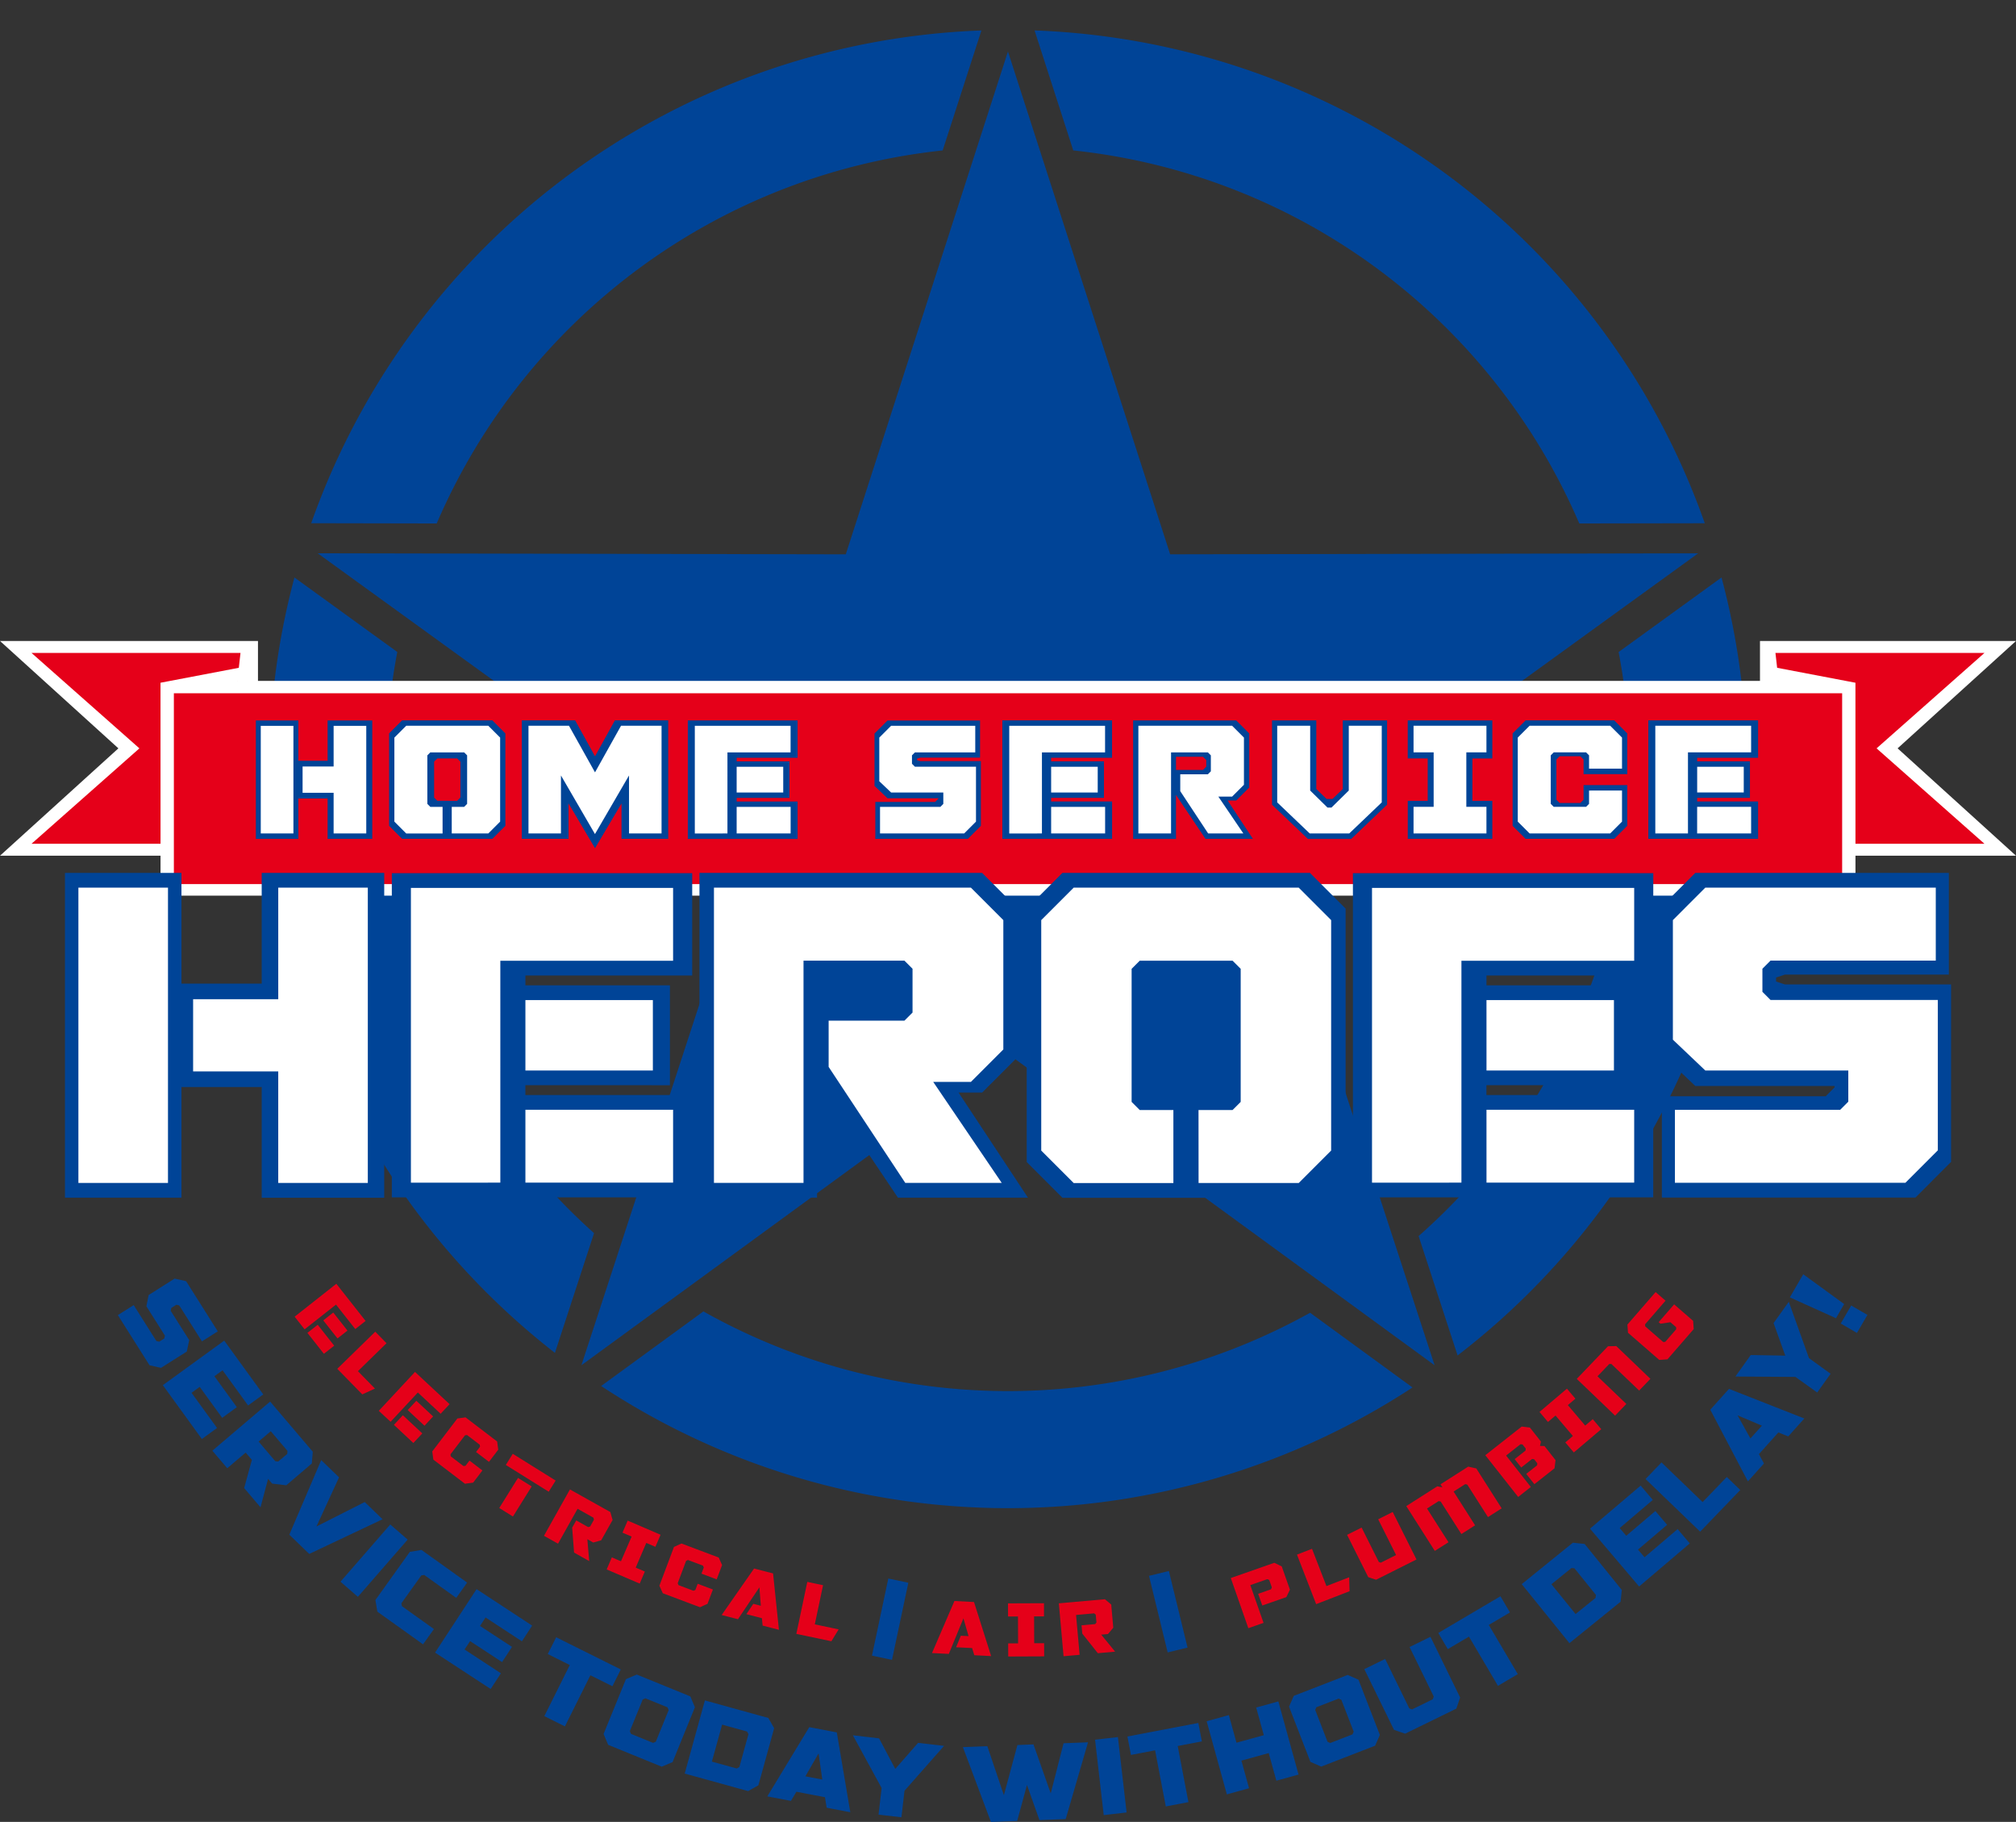 <?xml version="1.0" encoding="UTF-8"?> <svg xmlns="http://www.w3.org/2000/svg" xmlns:xlink="http://www.w3.org/1999/xlink" id="LOGO" width="197" height="178" viewBox="0 0 197 178"><rect x="0" y="0" width="197" height="178" fill="#333333" stroke="none"/><defs><clipPath id="clip-path"><rect id="Rectangle_49" data-name="Rectangle 49" width="197" height="178" fill="none"></rect></clipPath></defs><g id="Group_7" data-name="Group 7" clip-path="url(#clip-path)"><path id="Path_17" data-name="Path 17" d="M122.872,5.432a72.218,72.218,0,0,1,65.492,48.147L176.1,53.6a60.8,60.8,0,0,0-49.447-36.446Zm-2.6,2.056,15.851,49.127,51.6-.1L145.924,86.779l16.04,49.065-41.688-30.423L78.588,135.844l16.04-49.065L52.823,56.516l51.6.1Zm-6.38,9.668A60.8,60.8,0,0,0,64.45,53.6l-12.264-.024A72.221,72.221,0,0,1,117.678,5.435Zm-53.293,49a60.883,60.883,0,0,0,19.227,56.779l-3.823,11.7A72.309,72.309,0,0,1,50.548,58.878Zm29.911,64.426a60.777,60.777,0,0,0,59.288.132l10.007,7.3a72.172,72.172,0,0,1-79.285-.143ZM190,58.878a72.313,72.313,0,0,1-25.79,76.008L160.4,123.221A60.847,60.847,0,0,0,179.945,66.16Z" transform="translate(-21.776 -2.458)" fill="#004497" fill-rule="evenodd"></path><path id="Path_18" data-name="Path 18" d="M181.313,135.371v3.9H15.687v-3.9H0l11.569-10.49L0,114.391H25.209v3.9H171.983v-3.9H197l-11.569,10.49L197,135.371Z" transform="translate(0 -51.767)" fill="#fff" fill-rule="evenodd"></path><path id="Path_19" data-name="Path 19" d="M182.56,139.107H19.539V120.464H182.56Zm1.3-19.67-7.652-1.46c-.052-.485-.106-.969-.166-1.451h20.424l-10.541,9.322,10.541,9.32H183.862Zm-7.531-.19.048.011h-.047Zm-150.565,0-.048.011h.047Zm-7.531.19,7.652-1.46c.051-.485.105-.969.166-1.451H5.63l10.541,9.322L5.63,135.168H18.236Z" transform="translate(-2.549 -52.733)" fill="#e50019" fill-rule="evenodd"></path><path id="Path_20" data-name="Path 20" d="M85.089,169.037v-3.523h7.232l.872.872v1.78l-.872.872H85.089Zm79.539,7.486v-9.759H150.505v-.96h16.3v-10h-29.35v31.675H166.8v-10h-16.3v-.961Zm-93.914,0v-9.759H56.591v-.96h16.3v-10H43.538v31.675h29.35v-10h-16.3v-.961Zm47.482.806-.872-.873V166.84l.872-.872H124l.871.872v9.617l-.871.873Zm15.06,10.19,3.485-3.488V159.267l-3.485-3.488H109.067l-3.487,3.488v24.764l3.487,3.488ZM22.982,155.779H11.6v31.733H22.982V176.7h7.842v10.816H42.795V155.779H30.823v10.815H22.982ZM183.656,177.6H167.644v9.9h24.777l3.484-3.485V166.677h-16.23l-.87-.285V166l.87-.287h16.012V155.78H170.909l-3.483,3.485v14.021l3.483,3.31h13.617v.13Zm-90.663,9.908H105.7l-6.778-10.266h2.3l3.485-3.487V159.266l-3.485-3.486H73.6v31.727H85.089V175.735Z" transform="translate(-5.25 -70.497)" fill="#004497"></path><path id="Path_21" data-name="Path 21" d="M186.159,180.116H170.008v7.129h22.525l3.167-3.169V169.383H179.35l-.791-.792v-2.257l.791-.792H195.5v-7.129H172.977l-3.167,3.169v11.683l3.167,3.01h13.974v3.049ZM57.681,187.233H72.113v-7.12H57.681Zm-2.451,0V165.557H72.113v-7.12H46.492v28.8Zm2.451-10.956H70.136v-6.883H57.681Zm-32.471.088h8.318v10.9h8.753V158.413H33.529v10.9H25.21Zm-2.455-17.952H14v28.848h8.754ZM94.8,187.256h9.425l-6.693-9.865h3.683l3.168-3.17V161.583l-3.168-3.17H76.105v28.843h8.752V165.545h9.861l.792.792v4.279l-.792.792H87.312v4.516Zm28.662.012h9.787l3.168-3.171V161.584l-3.168-3.171H111.257l-3.17,3.171V184.1l3.17,3.171H121v-7.134h-3.289l-.792-.793v-13l.792-.793h9.073l.793.793v13l-.793.793h-3.328Zm28.135-.035h14.432v-7.12H151.595Zm-2.45,0V165.557h16.882v-7.12h-25.62v28.8Zm2.45-10.956H164.05v-6.883H151.595Z" transform="translate(-6.339 -71.689)" fill="#fff"></path><path id="Path_22" data-name="Path 22" d="M175.43,134.88v1.431l-.318.318h-2.019l-.318-.318v-3.933l.318-.318h2.019l.318.318v1.43H179.7v-3.98l-1.271-1.271h-8.662l-1.271,1.271v9.031l1.271,1.272h8.662l1.271-1.272V134.88Zm-46.865,1.247v-3.566H123.4v-.351h5.955v-3.653H118.634v11.575h10.726v-3.653H123.4v-.351Zm63.124,0v-3.566h-5.16v-.351h5.955v-3.654H181.758v11.575h10.726v-3.653h-5.955v-.352Zm-110.27.547v3.457h4.564V128.554H80.774l-1.943,3.514-1.943-3.514H71.679v11.575h4.564v-3.457l2.588,4.375ZM49.84,128.564H45.69v11.568h4.15v-3.943H52.7v3.943h4.364V128.564H52.7v3.942H49.84Zm13.585,7.852-.318-.319v-3.506l.318-.318h1.932l.318.318V136.1l-.318.319Zm5.376,3.716,1.271-1.272v-9.031L68.8,128.557H59.98l-1.271,1.271v9.031l1.271,1.272Zm29.032-4v-3.566h-5.16v-.351h5.955v-3.653H87.9v11.575H98.628v-3.653H92.673v-.351Zm14.233.393h-5.844v3.612h9.043l1.272-1.272v-6.326h-5.923l-.318-.1v-.142l.318-.1h5.843v-3.626h-9.043l-1.271,1.271v5.118l1.271,1.208h4.97v.048Zm23.537-3.127v-1.285h2.639l.318.318v.65l-.318.318H135.6Zm2.884,6.739h4.636l-2.472-3.746h.838l1.271-1.272v-5.286l-1.271-1.271H131.413v11.575h4.19v-4.294Zm6.5-11.575v8.236l3.5,3.339h4.244l3.5-3.339v-8.236H151.9v6.7l-1.006.974h-.575l-1.006-.974v-6.7Zm13.262,0v3.716H160.2v4.143h-1.948v3.716h8.263v-3.716h-1.948v-4.143h1.948v-3.716Z" transform="translate(-20.687 -58.177)" fill="#004497"></path><path id="Path_23" data-name="Path 23" d="M186.925,140.038H192.2v-2.6h-5.274ZM50.652,136.069h3.033v3.972h3.19V129.525h-3.19V133.5H50.652Zm-.895-6.544H46.566v10.516h3.191Zm15.471,10.516H68.8l1.156-1.157v-8.21L68.8,129.518H60.778l-1.156,1.156v8.21l1.156,1.157h3.554v-2.6h-1.2l-.288-.29v-4.741l.288-.289h3.309l.289.289v4.741l-.289.29H65.228Zm17.323-5.666v5.666H85.73V129.518H81.77l-2.543,4.553-2.543-4.553H72.726v10.523H75.9v-5.666l3.323,5.724Zm10.518,5.666h5.274v-2.6H93.069Zm-.9,0V132.12h6.169v-2.6H88.98v10.523Zm.9-4H97.62v-2.516H93.069Zm19.91,1.4h-5.9v2.6H115.3l1.156-1.157v-5.363h-5.967l-.289-.288v-.824l.289-.289h5.895v-2.6h-8.221l-1.156,1.156v4.264l1.156,1.1h5.1v1.113Zm10.821,2.6h5.274v-2.6H123.8Zm-.9,0V132.12h6.169v-2.6h-9.363v10.523Zm.9-4h4.551v-2.516H123.8Zm15.344,4h3.438l-2.442-3.6h1.344l1.156-1.156v-4.611l-1.156-1.156h-9.16v10.523h3.193V132.12h3.6l.289.289v1.561l-.289.289h-2.7v1.648Zm6.747-10.523v7.488l3.179,3.035h3.858l3.178-3.035v-7.488h-3.222v6.331l-1.69,1.662h-.39l-1.691-1.662v-6.331Zm13.322,0v2.6h1.965v5.32h-1.965v2.6h7.123v-2.6h-1.965v-5.32h1.965v-2.6Zm17.15,6.331v1.3l-.289.29H172.91l-.288-.29v-4.741l.288-.289h3.164l.289.289v1.3h3.221v-3.036l-1.156-1.156h-7.874l-1.156,1.156v8.21l1.156,1.157h7.874l1.156-1.157v-3.035Zm9.666,4.189v-7.921H192.2v-2.6h-9.362v10.523Zm.9-4h4.551v-2.516h-4.551Z" transform="translate(-21.084 -58.612)" fill="#fff"></path><path id="Path_24" data-name="Path 24" d="M24.812,233.93l-2.218-3.513-1.549.979,3.094,4.9,1.123.253,2.522-1.594.236-1.114-1.811-2.866.063-.281.49-.31.281.064,2.218,3.513,1.549-.979-3.094-4.9-1.124-.253-2.539,1.605-.219,1.1,1.811,2.866-.063.281-.491.31Zm4.233,4.476,2.194,3.026,1.434-1.04-2.194-3.026.8-.58,2.493,3.438,1.483-1.077-3.814-5.259-6,4.353,3.814,5.26,1.484-1.076-2.493-3.438Zm4.341,9.889,1.6,1.878.738-2.779.4.465,1.381.163L40,245.892l.093-1.149-4.167-4.9-5.647,4.8,1.457,1.715,1.8-1.531.607.714ZM34.8,243.75l1.187-1.009,1.635,1.924-.024.288-.877.745-.287-.024Zm4.948,10.979,7.166-3.389-1.745-1.681-4.715,2.386,2.207-4.8-1.745-1.682L37.8,252.85Zm9.617-1.4-1.7-1.479L42.8,257.441l1.7,1.479Zm-.611,6.219,1.943-2.718.284-.048,3.13,2.24,1.066-1.492-4.464-3.193-1.136.189-3.364,4.705.189,1.137,4.464,3.193,1.066-1.492-3.13-2.239Zm6.712,3.7,3.126,2.047.97-1.483-3.126-2.046.541-.827,3.552,2.326,1-1.533L56.1,258.168l-4.058,6.2,5.435,3.558,1-1.534-3.553-2.326Zm8.41-.379-.818,1.64,2.15,1.074-2.49,4.994,2.014,1,2.49-4.995,2.151,1.074.818-1.641Zm10.995,7.115-1.26,3.093-.266.112-2.159-.881-.112-.266,1.261-3.093.265-.112,2.159.88Zm-3.115-3.47-1.062.447-2.183,5.357.447,1.062,5.232,2.134,1.062-.447,2.183-5.357-.447-1.063Zm8.336,4.892,2.433.673.142.251-.889,3.22-.26.14-2.424-.67Zm-3.654,4.781,6.2,1.713,1-.568,1.539-5.577-.568-1-6.2-1.714Zm11.793.269,1.288-2.242.362,2.558Zm-1.411,2.4.533-.893,2.79.533.166,1.028,2.31.441-1.319-7.8-2.69-.514-4.1,6.765Zm14.963-5.376-2.539-.293-2.23,2.542-1.583-2.982-2.559-.3,2.808,5.153-.3,2.6,2.235.257.3-2.589Zm7.166-.08-1.322,4.9-1.618-4.79-2.39.09,2.743,7.316,2.563-.1.958-3.512,1.22,3.429,2.564-.1,2.182-7.5-2.391.091-1.252,4.9-1.688-4.788Zm9.821-.778-2.234.257.847,7.366,2.236-.258Zm.929-.055.344,1.8,2.36-.451,1.046,5.483,2.21-.422-1.046-5.482,2.36-.451-.344-1.8Zm11.14,2.355,2.669-.737.745,2.7,2.169-.6c-.655-2.376-1.317-4.772-1.973-7.148l-2.169.6.746,2.7-2.67.737-.745-2.7-2.169.6,1.973,7.147,2.168-.6Zm9.764-5.943,1.207,3.114-.117.264-2.174.843-.264-.116-1.206-3.116.115-.263,2.174-.843Zm-4.647-.384-.465,1.054,2.09,5.394,1.052.465,5.269-2.043.465-1.054-2.089-5.394-1.053-.466Zm6.892-2.611,2.9,5.93,1.09.375,5-2.445.374-1.089-2.9-5.93-2.041,1,2.36,4.832-.094.272-2.021.988-.273-.094-2.36-4.832Zm7.226-3.535.93,1.579,2.07-1.22,2.834,4.808,1.938-1.143-2.834-4.808,2.07-1.221-.931-1.579Zm11.058-4.758,1.963-1.588.286.031,2.1,2.6-.038.293L163.49,260.6Zm1.758,5.755,5-4.047.121-1.146-3.635-4.5-1.146-.121-5,4.047Zm6.7-9.14,2.847-2.42-1.148-1.351-2.846,2.42-.64-.753,3.235-2.75-1.186-1.4-4.95,4.208,4.8,5.65,4.949-4.208-1.186-1.4-3.235,2.75Zm2.3-8.517-1.561,1.621,5.338,5.144,3.919-4.071-1.319-1.271-2.359,2.449Zm8.687-2.341-1.256-2.261,2.377,1.01Zm1.322,2.445-.49-.918,1.9-2.116.966.387,1.569-1.751-7.36-2.894-1.828,2.039,3.676,7Zm2.429-15.8-1.487,2.079,1.142,3.183-3.374-.06-1.5,2.1,5.867.04,2.128,1.522,1.31-1.831L186.3,235.6Zm4.61,1.606.8-1.383-4-2.91-1.308,2.255Zm2.05,1.438,1.023-1.761-1.585-.92-1.023,1.761Z" transform="translate(-9.529 -102.91)" fill="#004497"></path><path id="Path_25" data-name="Path 25" d="M117.966,261.793l.5,1.738-.755-.038-.463,1.127,1.566.078.215.7,1.644.083L119,260.2l-1.915-.1-2.19,5.085,1.644.083Zm4.355-1.461.005,1.283.97,0,.011,2.623-.97,0,.006,1.284,3.513-.015-.006-1.283-.969,0-.011-2.623.969,0,0-1.283ZM131.1,265.2l1.689-.151-1.358-1.661.66-.06.517-.619-.2-2.264-.619-.518-4.5.4.461,5.169,1.569-.14-.347-3.891,1.768-.159.155.13.068.766-.129.155-1.328.118.073.811ZM53.587,233.559l3.067-2.418,1.884,2.391,1.008-.795-2.859-3.629-4.075,3.214Zm.274.347,1.61,2.043,1.007-.793-1.61-2.044Zm1.55-1.222,1.39,1.764.974-.769-1.39-1.763Zm6.179,2.231-1.1-1.127-3.711,3.626,2.445,2.5,1.236-.569-1.663-1.7Zm.4,7.675,2.663-2.859,2.226,2.075.874-.938-3.379-3.149-3.536,3.8Zm.324.3,1.9,1.774.874-.939-1.9-1.773Zm1.346-1.445,1.642,1.531.845-.908-1.642-1.53ZM69.7,246.38l-.389.51-.2.027-1.241-.947-.027-.2,1.417-1.86.2-.025,1.241.946.027.2-.389.511,1.263.964.907-1.189-.107-.8-3.087-2.357-.8.107-2.455,3.219.107.8,3.087,2.357.8-.107.908-1.191Zm4.74,1.693-1.832,2.94,1.336.834,1.832-2.941Zm3,1.349.678-1.089-4.19-2.615-.679,1.089Zm2.478,5.947,1.479.831-.182-2.138.578.325.776-.219,1.112-1.983-.218-.777L79.514,249.2l-2.537,4.529,1.374.769,1.91-3.407,1.548.868.054.194-.376.671-.194.054-1.162-.652-.4.71Zm5.238-3.125-.506,1.179.891.382L84.5,256.218l-.891-.382-.505,1.18,3.23,1.383.5-1.179-.891-.382,1.033-2.413.891.382.506-1.18Zm6.841,6.173-.225.6-.184.083-1.461-.55-.083-.184.822-2.189.183-.084,1.461.549.084.184-.225.6,1.487.559.526-1.4-.333-.735-3.635-1.368-.734.334-1.424,3.79.333.736,3.635,1.366.734-.333.527-1.4Zm6.031.347.138,1.8-.732-.19-.68,1.011,1.519.392.07.725,1.594.411-.573-5.507-1.856-.48-3.167,4.542,1.594.412Zm6.22-.207-1.54-.325-1.07,5.079,3.423.722.711-1.161-2.33-.492Zm42.924,1.984,2.348-.822.35-.727-.8-2.274-.727-.35-4.251,1.489,1.714,4.9,1.487-.521L146,258.547l1.668-.584.182.087.254.727-.088.182-1.251.439ZM152.028,255l-1.468.569,1.874,4.839,3.263-1.265-.038-1.362-2.22.861Zm3.427-1.363,2.068,4.131.766.255,3.95-1.98-2.324-4.64-1.421.713,1.749,3.492-1.491.747-.191-.063-1.685-3.366Zm9.911.723-2.1-3.295,1.136-.725.2.044,2.021,3.175,1.341-.853-2.1-3.3,1.136-.724.2.044,2.021,3.176,1.34-.855-2.481-3.9-.787-.175-2.71,1.727.191.3-.5-.106-3.036,1.934,2.787,4.377Zm8.392-5.673,1.971-1.553.095-.8-1.08-1.374-.436-.01.091-.426-1.08-1.372-.8-.095-3.555,2.8,3.21,4.077,1.237-.974-2.416-3.069,1.406-1.108.2.024.312.4-.024.2-1.058.833.643.817,1.058-.833.2.024.312.4-.023.2-1.058.834Zm.5-7.059.829.979.739-.627,1.695,2-.739.627.829.979,2.681-2.272-.829-.98-.739.627-1.695-2,.739-.626-.828-.98Zm8.487-.781-2.82-2.7,1.154-1.206.2,0,2.717,2.6,1.1-1.148-3.335-3.2-.807.017L177.9,238.4l3.746,3.59Zm1.844-7.579-.014-.2,2-2.31-.969-.841-2.757,3.175.057.8,3.056,2.655.8-.056,2.566-2.955-.057-.805-1.856-1.612-1.51,1.739.172.149.975-.144.554.481.015.2-1.075,1.237-.2.014Z" transform="translate(-23.821 -103.682)" fill="#e50019"></path><line id="Line_1" data-name="Line 1" x2="1.824" y2="7.481" transform="translate(113.25 153.724)" fill="#004497"></line><line id="Line_2" data-name="Line 2" x2="1.824" y2="7.481" transform="translate(113.25 153.724)" fill="none" stroke="#004497" stroke-width="2"></line><line id="Line_3" data-name="Line 3" x1="1.596" y2="7.534" transform="translate(86.186 154.427)" fill="#004497"></line><line id="Line_4" data-name="Line 4" x1="1.596" y2="7.534" transform="translate(86.186 154.427)" fill="none" stroke="#004497" stroke-width="2"></line></g></svg> 